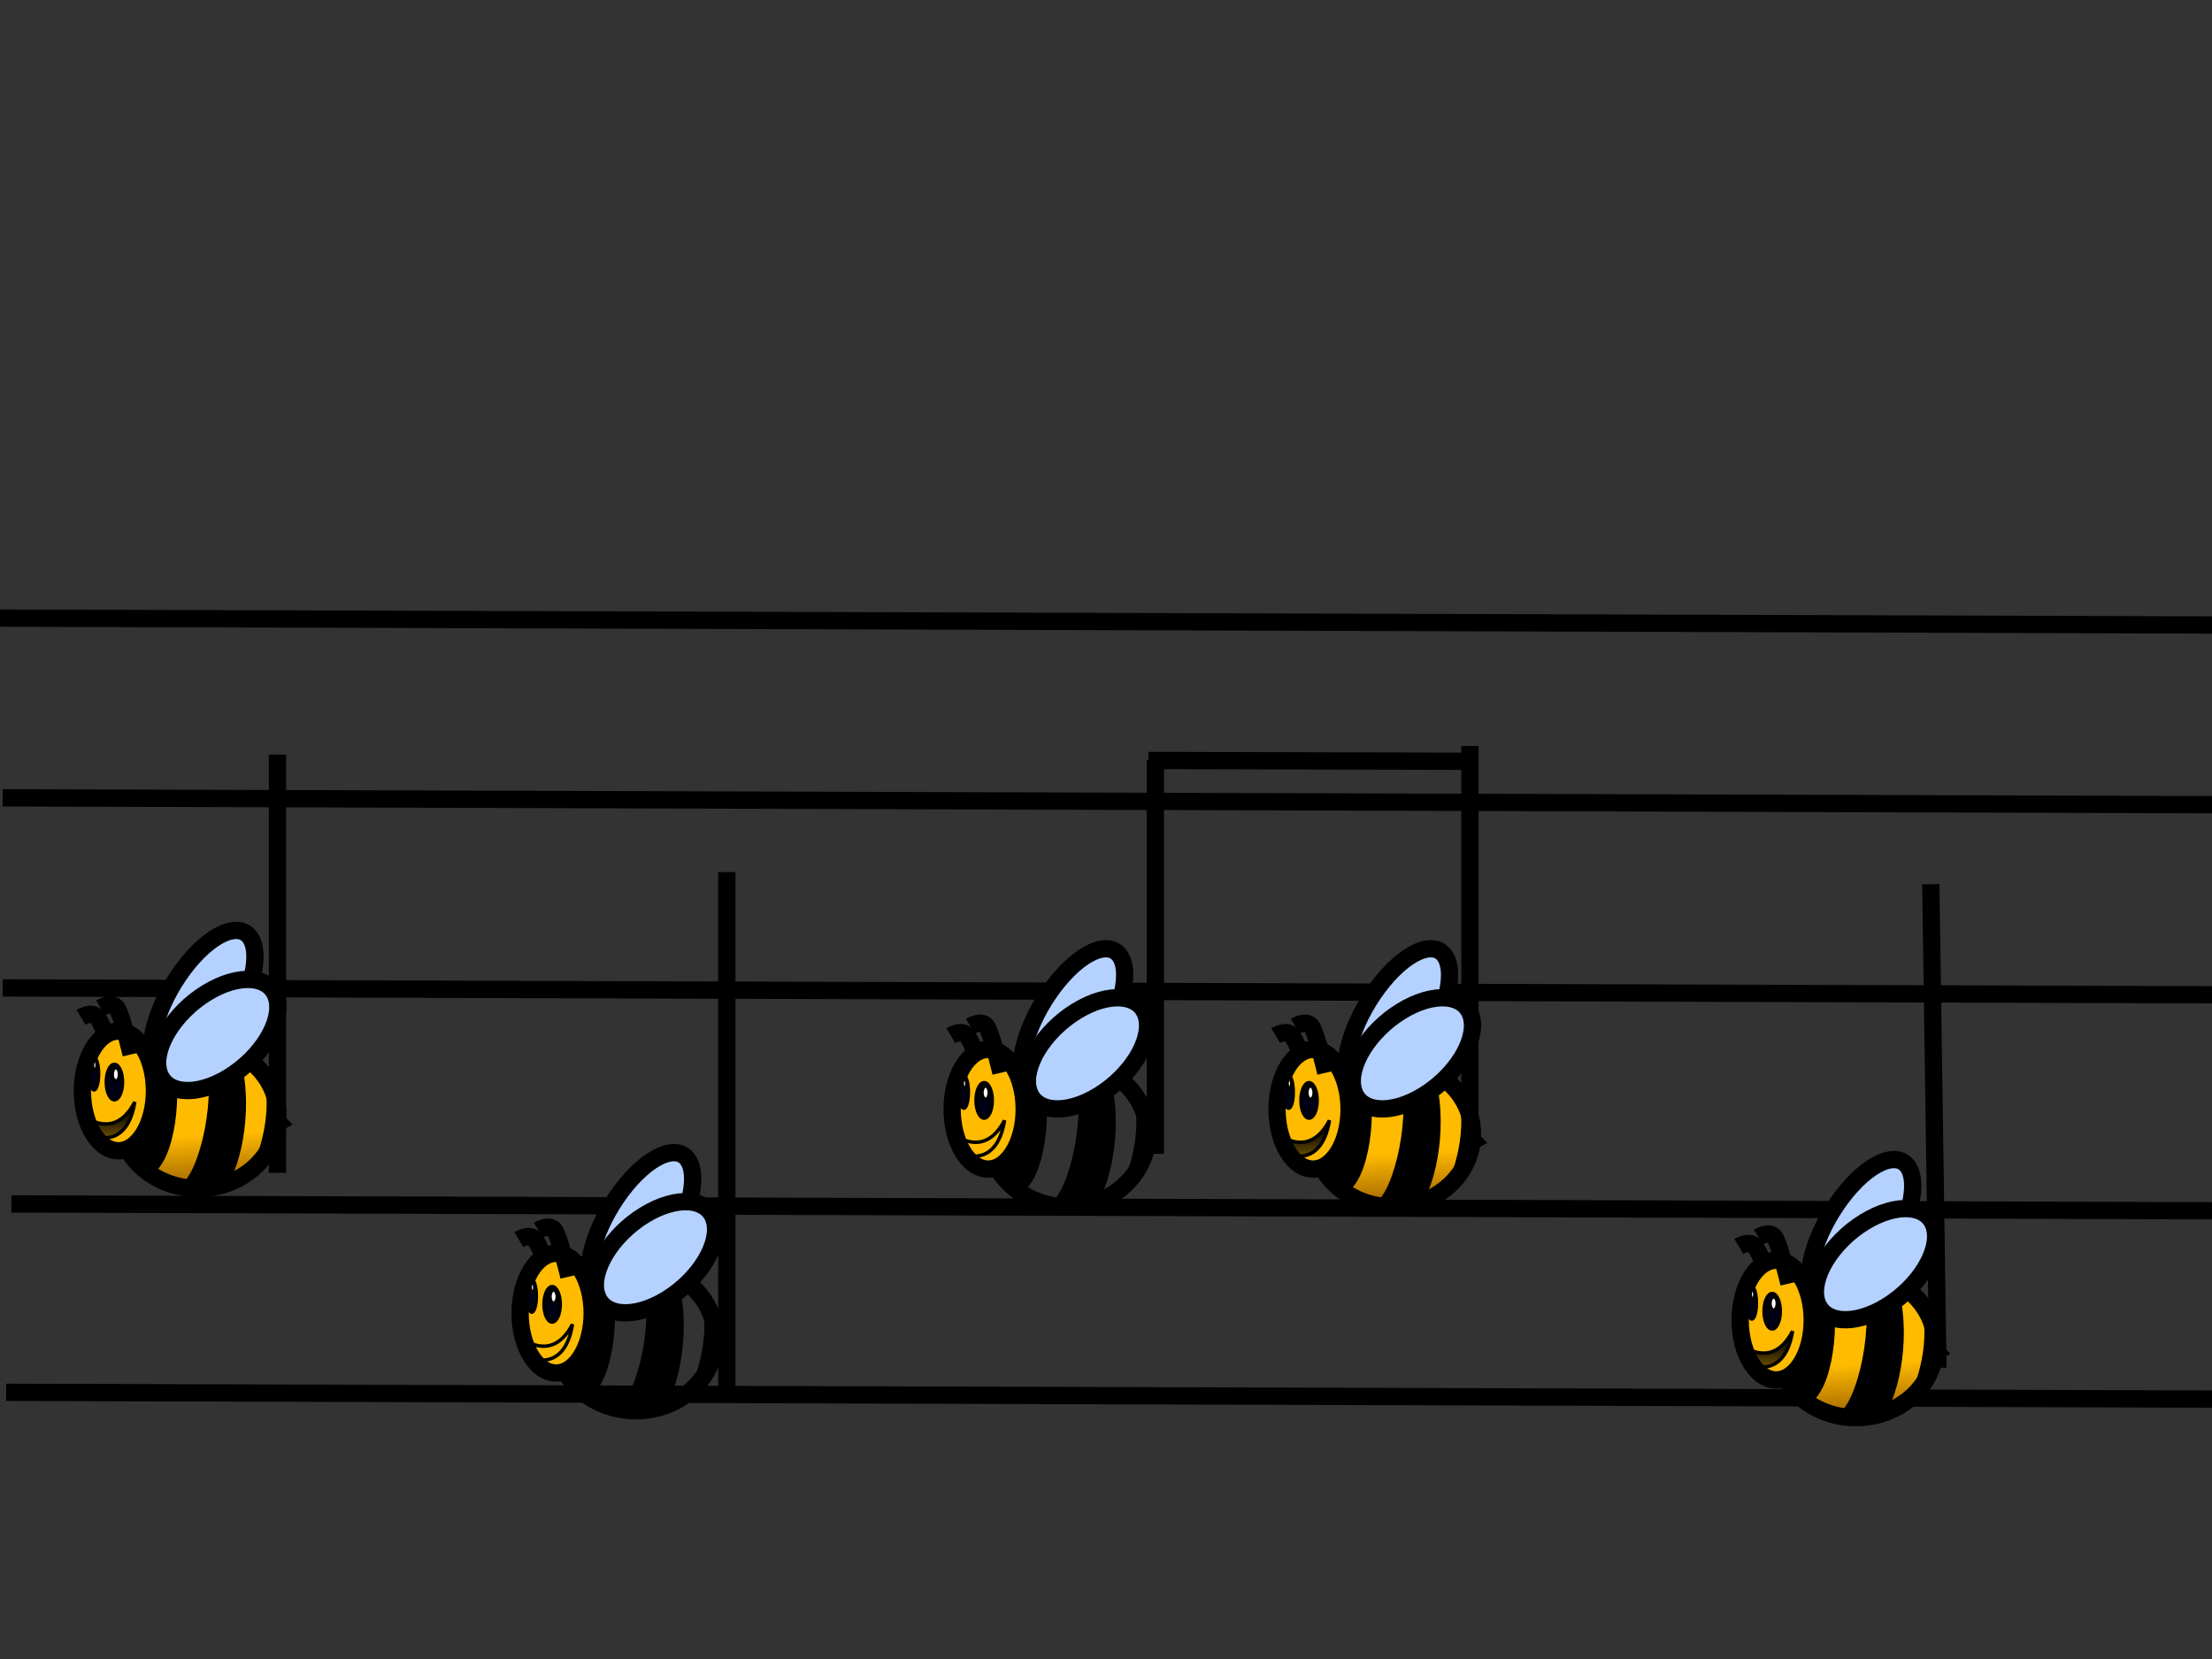 <?xml version="1.0"?><svg width="640" height="480" xmlns="http://www.w3.org/2000/svg" xmlns:xlink="http://www.w3.org/1999/xlink">
 <rect width="100%" height="100%" fill="#333333" stroke="none"/>
 <title>bees</title>
 <defs>
  <linearGradient id="linearGradient21711">
   <stop stop-color="#8d5400" offset="0" id="stop21713"/>
   <stop stop-color="#ffbb00" offset="1" id="stop21715"/>
  </linearGradient>
  <linearGradient id="linearGradient19072">
   <stop stop-color="#000000" offset="0" id="stop19074"/>
   <stop stop-color="#000000" stop-opacity="0" offset="1" id="stop19076"/>
  </linearGradient>
  <linearGradient y2="0.629" y1="1.055" xlink:href="#linearGradient21711" x2="0.525" x1="0.551" id="linearGradient6532"/>
  <linearGradient y2="1.609" y1="0.17" xlink:href="#linearGradient19072" x2="0.401" x1="0.386" id="linearGradient6534"/>
 </defs>
 <g>
  <title>Layer 1</title>
  <line id="svg_97" y2="350.333" x2="646.293" y1="348.333" x1="3.293" stroke-width="5" stroke="#000000" fill="none"/>
  <line id="svg_98" y2="287.835" x2="643.794" y1="285.835" x1="0.794" stroke-width="5" stroke="#000000" fill="none"/>
  <line id="svg_99" y2="404.835" x2="651.794" y1="402.835" x1="1.794" stroke-width="5" stroke="#000000" fill="none"/>
  <line id="svg_100" y2="232.835" x2="643.794" y1="230.835" x1="0.794" stroke-width="5" stroke="#000000" fill="none"/>
  <line id="svg_101" y2="180.835" x2="641.794" y1="178.835" x1="-1.206" stroke-width="5" stroke="#000000" fill="none"/>
  <line id="svg_112" y2="572.333" x2="624.293" y1="571.333" x1="624.293" stroke-width="5" stroke="#000000" fill="none"/>
  <line id="svg_213" y2="218.333" x2="80.293" y1="339.333" x1="80.293" stroke-width="5" stroke="#000000" fill="none"/>
  <line id="svg_214" y2="252.333" x2="210.293" y1="402.333" x1="210.293" stroke-width="5" stroke="#000000" fill="none"/>
  <line id="svg_216" y2="219.835" x2="334.294" y1="333.835" x1="334.294" stroke-width="5" stroke="#000000" fill="none"/>
  <line id="svg_217" y2="215.835" x2="425.294" y1="329.835" x1="425.294" stroke-width="5" stroke="#000000" fill="none"/>
  <line transform="rotate(-0.843 559.669,325.794) " id="svg_220" y2="255.829" x2="559.669" y1="395.76" x1="559.669" stroke-width="5" stroke="#000000" fill="none"/>
  <line transform="rotate(11.474 378.164,220.142) " id="svg_221" y2="211.126" x2="423.151" y1="229.158" x1="333.177" stroke-width="5" stroke="#000000" fill="none"/>
  <g id="svg_165">
   <g id="svg_166">
    <path id="svg_167" fill="none" fill-opacity="0.75" fill-rule="evenodd" stroke="#000000" stroke-width="5" stroke-miterlimit="4" d="m377.044,306.518c0,0 -1.787,-4.842 -3.267,-6.887c-1.41,-1.949 -4.683,0 -4.683,0"/>
    <path id="svg_168" fill="#b5d1ff" fill-rule="evenodd" stroke="#000000" stroke-width="5" stroke-linecap="round" stroke-miterlimit="4" stroke-dashoffset="0" d="m410.132,305.343c-7.647,10.215 -16.395,14.075 -19.54,8.622c-3.145,-5.453 0.504,-18.155 8.151,-28.37c7.647,-10.215 16.395,-14.075 19.54,-8.622c3.145,5.453 -0.504,18.155 -8.151,28.37z"/>
    <path id="svg_169" fill="url(#linearGradient6532)" fill-rule="evenodd" stroke="#000000" stroke-width="5" stroke-linecap="round" stroke-miterlimit="4" stroke-dashoffset="0" d="m426.029,328.154c0,11.605 -10.327,21.013 -23.065,21.013c-12.739,0 -23.065,-9.408 -23.065,-21.013c0,-11.605 10.327,-21.013 23.065,-21.013c12.739,0 23.065,9.408 23.065,21.013l0,0z"/>
    <path id="svg_170" fill="#000000" fill-rule="evenodd" stroke="#000000" stroke-width="1px" d="m385.489,312.613l9.474,-4.166c3.369,13.458 0.75,32.429 -5.685,36.209c-2.778,1.631 -8.843,-10.574 -8.843,-10.574l5.053,-21.469z"/>
    <path id="svg_171" fill="#ffbb00" fill-rule="evenodd" stroke="#000000" stroke-width="5" stroke-linecap="round" stroke-miterlimit="4" stroke-dashoffset="0" d="m390.332,320.944c0.002,9.558 -4.665,17.308 -10.422,17.308c-5.757,0 -10.423,-7.75 -10.422,-17.308c-0.002,-9.558 4.665,-17.308 10.422,-17.308c5.757,0 10.423,7.75 10.422,17.308z"/>
    <path id="svg_172" fill="#000000" fill-rule="evenodd" stroke="#000000" stroke-width="1px" d="m398.122,348.501c5.881,-3.357 11.159,-27.237 6.948,-39.413l9.053,0.641c4.842,14.74 0.842,32.684 -3.369,38.452c0,0 -5.866,0.32 -12.633,0.32z"/>
    <path id="svg_173" fill="#b5d1ff" fill-rule="evenodd" stroke="#000000" stroke-width="5" stroke-linecap="round" stroke-miterlimit="4" stroke-dashoffset="0" d="m411.88,316.945c-9.435,5.796 -18.53,5.041 -20.314,-1.688c-1.785,-6.728 4.417,-16.881 13.852,-22.678c9.435,-5.796 18.53,-5.041 20.314,1.688c1.785,6.728 -4.417,16.881 -13.852,22.678z"/>
    <path id="svg_174" fill="#000017" fill-rule="evenodd" stroke="#000000" stroke-linecap="round" stroke-miterlimit="4" stroke-dashoffset="0" d="m381.097,318.381c0.001,2.833 -1.05,5.13 -2.345,5.13c-1.296,0 -2.346,-2.297 -2.345,-5.13c-0.001,-2.833 1.05,-5.13 2.345,-5.13c1.296,0 2.346,2.297 2.345,5.13z"/>
    <path id="svg_175" fill="#000017" fill-rule="evenodd" stroke="#000000" stroke-linecap="round" stroke-miterlimit="4" stroke-dashoffset="0" d="m374.18,315.977c0,2.579 -0.592,4.671 -1.324,4.671c-0.731,0 -1.324,-2.092 -1.324,-4.671c-0,-2.579 0.592,-4.671 1.324,-4.671c0.731,0 1.324,2.092 1.324,4.671z"/>
    <path id="svg_176" fill="#000000" fill-rule="evenodd" stroke="#000000" stroke-width="1px" d="m418.755,343.374c3.237,-4.927 6.926,-21.092 2.526,-27.557c4,1.602 4.842,11.215 4.842,11.215l3.369,3.525l-4,2.243c0,0 -3.426,9.224 -6.737,10.574z"/>
    <path id="svg_177" fill="url(#linearGradient6534)" fill-rule="evenodd" stroke="#000000" stroke-width="1px" d="m370.751,328.634c0,0 8.211,6.409 13.896,-4.486c-2.221,13.654 -11.58,9.933 -11.58,9.933l-2.316,-5.447z"/>
    <path id="svg_178" fill="#ffffff" fill-rule="evenodd" stroke="#000000" stroke-linecap="round" stroke-miterlimit="4" stroke-dashoffset="0" d="m380.226,316.138c0,1.062 -0.471,1.923 -1.053,1.923c-0.581,0 -1.053,-0.861 -1.053,-1.923c0,-1.062 0.471,-1.923 1.053,-1.923c0.581,0 1.053,0.861 1.053,1.923z"/>
    <path id="svg_179" fill="#ffffff" fill-rule="evenodd" stroke="#000000" stroke-linecap="round" stroke-miterlimit="4" stroke-dashoffset="0" d="m373.737,313.494c0,0.775 -0.3,1.402 -0.67,1.402c-0.37,0 -0.67,-0.628 -0.67,-1.402c0,-0.775 0.3,-1.402 0.67,-1.402c0.37,0 0.67,0.628 0.67,1.402z"/>
    <path id="svg_180" fill="none" fill-opacity="0.75" fill-rule="evenodd" stroke="#000000" stroke-width="5" stroke-miterlimit="4" d="m383.594,310.37c0,0 -2.68,-11.413 -4.16,-13.458c-1.41,-1.949 -4.683,0 -4.683,0"/>
   </g>
  </g>
  <g id="svg_181">
   <g id="svg_182">
    <path id="svg_183" fill="none" fill-opacity="0.75" fill-rule="evenodd" stroke="#000000" stroke-width="5" stroke-miterlimit="4" d="m283.044,306.518c0,0 -1.786,-4.842 -3.266,-6.887c-1.41,-1.949 -4.683,0 -4.683,0"/>
    <path id="svg_184" fill="#b5d1ff" fill-rule="evenodd" stroke="#000000" stroke-width="5" stroke-linecap="round" stroke-miterlimit="4" stroke-dashoffset="0" d="m316.132,305.343c-7.647,10.215 -16.395,14.075 -19.54,8.622c-3.145,-5.453 0.504,-18.155 8.151,-28.37c7.647,-10.215 16.395,-14.075 19.54,-8.622c3.145,5.453 -0.504,18.155 -8.151,28.37z"/>
    <path id="svg_185" fill="url(#linearGradient6532)" fill-rule="evenodd" stroke="#000000" stroke-width="5" stroke-linecap="round" stroke-miterlimit="4" stroke-dashoffset="0" d="m332.029,328.154c0,11.605 -10.327,21.013 -23.065,21.013c-12.739,0 -23.065,-9.408 -23.065,-21.013c0,-11.605 10.327,-21.013 23.065,-21.013c12.739,0 23.065,9.408 23.065,21.013l0,0z"/>
    <path id="svg_186" fill="#000000" fill-rule="evenodd" stroke="#000000" stroke-width="1px" d="m291.489,312.613l9.474,-4.166c3.369,13.458 0.75,32.429 -5.685,36.209c-2.778,1.631 -8.843,-10.574 -8.843,-10.574l5.053,-21.469z"/>
    <path id="svg_187" fill="#ffbb00" fill-rule="evenodd" stroke="#000000" stroke-width="5" stroke-linecap="round" stroke-miterlimit="4" stroke-dashoffset="0" d="m296.332,320.944c0.002,9.558 -4.665,17.308 -10.422,17.308c-5.757,0 -10.423,-7.75 -10.422,-17.308c-0.002,-9.558 4.665,-17.308 10.422,-17.308c5.757,0 10.423,7.75 10.422,17.308z"/>
    <path id="svg_188" fill="#000000" fill-rule="evenodd" stroke="#000000" stroke-width="1px" d="m304.122,348.501c5.881,-3.357 11.159,-27.237 6.948,-39.413l9.053,0.641c4.842,14.74 0.842,32.684 -3.369,38.452c0,0 -5.866,0.32 -12.633,0.32z"/>
    <path id="svg_189" fill="#b5d1ff" fill-rule="evenodd" stroke="#000000" stroke-width="5" stroke-linecap="round" stroke-miterlimit="4" stroke-dashoffset="0" d="m317.88,316.945c-9.435,5.796 -18.53,5.041 -20.314,-1.688c-1.785,-6.728 4.417,-16.881 13.852,-22.678c9.435,-5.796 18.53,-5.041 20.314,1.688c1.785,6.728 -4.417,16.881 -13.852,22.678z"/>
    <path id="svg_190" fill="#000017" fill-rule="evenodd" stroke="#000000" stroke-linecap="round" stroke-miterlimit="4" stroke-dashoffset="0" d="m287.097,318.381c0.001,2.833 -1.05,5.13 -2.345,5.13c-1.296,0 -2.346,-2.297 -2.345,-5.13c-0.001,-2.833 1.05,-5.13 2.345,-5.13c1.296,0 2.346,2.297 2.345,5.13z"/>
    <path id="svg_191" fill="#000017" fill-rule="evenodd" stroke="#000000" stroke-linecap="round" stroke-miterlimit="4" stroke-dashoffset="0" d="m280.18,315.977c0,2.579 -0.592,4.671 -1.324,4.671c-0.731,0 -1.324,-2.092 -1.324,-4.671c-0,-2.579 0.592,-4.671 1.324,-4.671c0.731,0 1.324,2.092 1.324,4.671z"/>
    <path id="svg_192" fill="#000000" fill-rule="evenodd" stroke="#000000" stroke-width="1px" d="m324.755,343.374c3.237,-4.927 6.926,-21.092 2.526,-27.557c4,1.602 4.842,11.215 4.842,11.215l3.369,3.525l-4,2.243c0,0 -3.426,9.224 -6.737,10.574z"/>
    <path id="svg_193" fill="url(#linearGradient6534)" fill-rule="evenodd" stroke="#000000" stroke-width="1px" d="m276.751,328.634c0,0 8.211,6.409 13.896,-4.486c-2.221,13.654 -11.58,9.933 -11.58,9.933l-2.316,-5.447z"/>
    <path id="svg_194" fill="#ffffff" fill-rule="evenodd" stroke="#000000" stroke-linecap="round" stroke-miterlimit="4" stroke-dashoffset="0" d="m286.225,316.138c0,1.062 -0.471,1.923 -1.053,1.923c-0.581,0 -1.053,-0.861 -1.053,-1.923c0,-1.062 0.471,-1.923 1.053,-1.923c0.581,0 1.053,0.861 1.053,1.923z"/>
    <path id="svg_195" fill="#ffffff" fill-rule="evenodd" stroke="#000000" stroke-linecap="round" stroke-miterlimit="4" stroke-dashoffset="0" d="m279.737,313.494c0,0.775 -0.3,1.402 -0.67,1.402c-0.37,0 -0.67,-0.628 -0.67,-1.402c0,-0.775 0.3,-1.402 0.67,-1.402c0.37,0 0.67,0.628 0.67,1.402z"/>
    <path id="svg_196" fill="none" fill-opacity="0.75" fill-rule="evenodd" stroke="#000000" stroke-width="5" stroke-miterlimit="4" d="m289.594,310.37c0,0 -2.68,-11.413 -4.16,-13.458c-1.41,-1.949 -4.683,0 -4.683,0"/>
   </g>
  </g>
  <g id="layer1">
   <g id="g6516">
    <path fill="none" fill-opacity="0.75" fill-rule="evenodd" stroke="#000000" stroke-width="5" stroke-miterlimit="4" id="path20832" d="m31.395,301.214c0,0 -1.787,-4.842 -3.267,-6.887c-1.41,-1.949 -4.683,0 -4.683,0"/>
    <path fill="#b5d1ff" fill-rule="evenodd" stroke="#000000" stroke-width="5" stroke-linecap="round" stroke-miterlimit="4" stroke-dashoffset="0" id="path13816" d="m64.484,300.039c-7.647,10.215 -16.395,14.075 -19.54,8.622c-3.145,-5.453 0.504,-18.155 8.151,-28.37c7.647,-10.215 16.395,-14.075 19.54,-8.622c3.145,5.453 -0.504,18.155 -8.151,28.37z"/>
    <path fill="url(#linearGradient6532)" fill-rule="evenodd" stroke="#000000" stroke-width="5" stroke-linecap="round" stroke-miterlimit="4" stroke-dashoffset="0" id="path12050" d="m80.381,322.85c0,11.605 -10.327,21.013 -23.065,21.013c-12.739,0 -23.065,-9.408 -23.065,-21.013c0,-11.605 10.327,-21.013 23.065,-21.013c12.739,0 23.065,9.408 23.065,21.013l0,0z"/>
    <path fill="#000000" fill-rule="evenodd" stroke="#000000" stroke-width="1px" id="path15570" d="m39.84,307.309l9.474,-4.166c3.369,13.458 0.75,32.429 -5.685,36.209c-2.778,1.632 -8.843,-10.574 -8.843,-10.574l5.053,-21.469z"/>
    <path fill="#ffbb00" fill-rule="evenodd" stroke="#000000" stroke-width="5" stroke-linecap="round" stroke-miterlimit="4" stroke-dashoffset="0" id="path13814" d="m44.683,315.64c0.002,9.558 -4.665,17.308 -10.422,17.308c-5.757,0 -10.423,-7.75 -10.422,-17.308c-0.002,-9.558 4.665,-17.308 10.422,-17.308c5.757,0 10.423,7.75 10.422,17.308z"/>
    <path fill="#000000" fill-rule="evenodd" stroke="#000000" stroke-width="1px" id="path16445" d="m52.473,343.197c5.881,-3.357 11.159,-27.237 6.948,-39.413l9.053,0.641c4.842,14.74 0.842,32.684 -3.369,38.452c0,0 -5.866,0.32 -12.633,0.32z"/>
    <path fill="#b5d1ff" fill-rule="evenodd" stroke="#000000" stroke-width="5" stroke-linecap="round" stroke-miterlimit="4" stroke-dashoffset="0" id="path14691" d="m66.231,311.641c-9.435,5.796 -18.53,5.041 -20.314,-1.688c-1.785,-6.728 4.417,-16.881 13.852,-22.678c9.435,-5.796 18.53,-5.041 20.314,1.688c1.785,6.728 -4.417,16.881 -13.852,22.678z"/>
    <path fill="#000017" fill-rule="evenodd" stroke="#000000" stroke-linecap="round" stroke-miterlimit="4" stroke-dashoffset="0" id="path14693" d="m35.448,313.076c0.001,2.833 -1.05,5.13 -2.345,5.13c-1.296,0 -2.346,-2.297 -2.345,-5.13c-0.001,-2.833 1.05,-5.13 2.345,-5.13c1.296,0 2.346,2.297 2.345,5.13z"/>
    <path fill="#000017" fill-rule="evenodd" stroke="#000000" stroke-linecap="round" stroke-miterlimit="4" stroke-dashoffset="0" id="path15568" d="m28.532,310.673c0,2.579 -0.592,4.671 -1.324,4.671c-0.731,0 -1.324,-2.092 -1.324,-4.671c-0,-2.579 0.592,-4.671 1.324,-4.671c0.731,0 1.324,2.092 1.324,4.671z"/>
    <path fill="#000000" fill-rule="evenodd" stroke="#000000" stroke-width="1px" id="path17320" d="m73.106,338.07c3.237,-4.927 6.926,-21.092 2.527,-27.557c4,1.602 4.842,11.215 4.842,11.215l3.369,3.525l-4,2.243c0,0 -3.426,9.224 -6.737,10.574z"/>
    <path fill="url(#linearGradient6534)" fill-rule="evenodd" stroke="#000000" stroke-width="1px" id="path18197" d="m25.102,323.33c0,0 8.211,6.409 13.896,-4.486c-2.221,13.654 -11.58,9.933 -11.58,9.933l-2.316,-5.447z"/>
    <path fill="#ffffff" fill-rule="evenodd" stroke="#000000" stroke-linecap="round" stroke-miterlimit="4" stroke-dashoffset="0" id="path19080" d="m34.577,310.833c0,1.062 -0.471,1.923 -1.053,1.923c-0.581,0 -1.053,-0.861 -1.053,-1.923c0,-1.062 0.471,-1.923 1.053,-1.923c0.581,0 1.053,0.861 1.053,1.923z"/>
    <path fill="#ffffff" fill-rule="evenodd" stroke="#000000" stroke-linecap="round" stroke-miterlimit="4" stroke-dashoffset="0" id="path19955" d="m28.088,308.19c0,0.775 -0.3,1.402 -0.67,1.402c-0.37,0 -0.67,-0.628 -0.67,-1.402c0,-0.775 0.3,-1.402 0.67,-1.402c0.37,0 0.67,0.628 0.67,1.402z"/>
    <path fill="none" fill-opacity="0.75" fill-rule="evenodd" stroke="#000000" stroke-width="5" stroke-miterlimit="4" id="path19957" d="m37.945,305.066c0,0 -2.68,-11.413 -4.16,-13.458c-1.41,-1.949 -4.683,0 -4.683,0"/>
   </g>
  </g>
  <g id="svg_197">
   <g id="svg_198">
    <path id="svg_199" fill="none" fill-opacity="0.75" fill-rule="evenodd" stroke="#000000" stroke-width="5" stroke-miterlimit="4" d="m158.044,365.518c0,0 -1.787,-4.842 -3.266,-6.887c-1.41,-1.949 -4.683,0 -4.683,0"/>
    <path id="svg_200" fill="#b5d1ff" fill-rule="evenodd" stroke="#000000" stroke-width="5" stroke-linecap="round" stroke-miterlimit="4" stroke-dashoffset="0" d="m191.132,364.343c-7.647,10.215 -16.395,14.075 -19.54,8.622c-3.145,-5.453 0.504,-18.155 8.151,-28.37c7.647,-10.215 16.395,-14.075 19.54,-8.622c3.145,5.453 -0.504,18.155 -8.151,28.37z"/>
    <path id="svg_201" fill="url(#linearGradient6532)" fill-rule="evenodd" stroke="#000000" stroke-width="5" stroke-linecap="round" stroke-miterlimit="4" stroke-dashoffset="0" d="m207.029,387.154c0,11.605 -10.327,21.013 -23.065,21.013c-12.739,0 -23.065,-9.408 -23.065,-21.013c0,-11.605 10.327,-21.013 23.065,-21.013c12.739,0 23.065,9.408 23.065,21.013l0,0z"/>
    <path id="svg_202" fill="#000000" fill-rule="evenodd" stroke="#000000" stroke-width="1px" d="m166.489,371.613l9.474,-4.166c3.369,13.458 0.75,32.429 -5.685,36.209c-2.778,1.631 -8.843,-10.574 -8.843,-10.574l5.053,-21.469z"/>
    <path id="svg_203" fill="#ffbb00" fill-rule="evenodd" stroke="#000000" stroke-width="5" stroke-linecap="round" stroke-miterlimit="4" stroke-dashoffset="0" d="m171.332,379.944c0.002,9.558 -4.665,17.308 -10.422,17.308c-5.757,0 -10.423,-7.75 -10.422,-17.308c-0.002,-9.558 4.665,-17.308 10.422,-17.308c5.757,0 10.423,7.75 10.422,17.308z"/>
    <path id="svg_204" fill="#000000" fill-rule="evenodd" stroke="#000000" stroke-width="1px" d="m179.122,407.501c5.881,-3.357 11.159,-27.237 6.948,-39.413l9.053,0.641c4.842,14.74 0.842,32.684 -3.369,38.452c0,0 -5.866,0.32 -12.633,0.32z"/>
    <path id="svg_205" fill="#b5d1ff" fill-rule="evenodd" stroke="#000000" stroke-width="5" stroke-linecap="round" stroke-miterlimit="4" stroke-dashoffset="0" d="m192.88,375.945c-9.435,5.796 -18.53,5.041 -20.314,-1.688c-1.785,-6.728 4.417,-16.881 13.852,-22.678c9.435,-5.796 18.53,-5.041 20.314,1.688c1.785,6.728 -4.417,16.881 -13.852,22.678z"/>
    <path id="svg_206" fill="#000017" fill-rule="evenodd" stroke="#000000" stroke-linecap="round" stroke-miterlimit="4" stroke-dashoffset="0" d="m162.097,377.381c0.001,2.833 -1.05,5.13 -2.345,5.13c-1.296,0 -2.346,-2.297 -2.345,-5.13c-0.001,-2.833 1.05,-5.13 2.345,-5.13c1.296,0 2.346,2.297 2.345,5.13z"/>
    <path id="svg_207" fill="#000017" fill-rule="evenodd" stroke="#000000" stroke-linecap="round" stroke-miterlimit="4" stroke-dashoffset="0" d="m155.18,374.977c0,2.579 -0.592,4.671 -1.324,4.671c-0.731,0 -1.324,-2.092 -1.324,-4.671c-0,-2.579 0.592,-4.671 1.324,-4.671c0.731,0 1.324,2.092 1.324,4.671z"/>
    <path id="svg_208" fill="#000000" fill-rule="evenodd" stroke="#000000" stroke-width="1px" d="m199.755,402.374c3.237,-4.927 6.926,-21.092 2.527,-27.557c4,1.602 4.842,11.215 4.842,11.215l3.369,3.525l-4,2.243c0,0 -3.426,9.224 -6.737,10.574z"/>
    <path id="svg_209" fill="url(#linearGradient6534)" fill-rule="evenodd" stroke="#000000" stroke-width="1px" d="m151.751,387.634c0,0 8.211,6.409 13.896,-4.486c-2.221,13.654 -11.58,9.933 -11.58,9.933l-2.316,-5.447z"/>
    <path id="svg_210" fill="#ffffff" fill-rule="evenodd" stroke="#000000" stroke-linecap="round" stroke-miterlimit="4" stroke-dashoffset="0" d="m161.226,375.138c0,1.062 -0.471,1.923 -1.053,1.923c-0.581,0 -1.053,-0.861 -1.053,-1.923c0,-1.062 0.471,-1.923 1.053,-1.923c0.581,0 1.053,0.861 1.053,1.923z"/>
    <path id="svg_211" fill="#ffffff" fill-rule="evenodd" stroke="#000000" stroke-linecap="round" stroke-miterlimit="4" stroke-dashoffset="0" d="m154.737,372.494c0,0.775 -0.3,1.402 -0.67,1.402c-0.37,0 -0.67,-0.628 -0.67,-1.402c0,-0.775 0.3,-1.402 0.67,-1.402c0.37,0 0.67,0.628 0.67,1.402z"/>
    <path id="svg_212" fill="none" fill-opacity="0.75" fill-rule="evenodd" stroke="#000000" stroke-width="5" stroke-miterlimit="4" d="m164.594,369.37c0,0 -2.68,-11.413 -4.16,-13.458c-1.41,-1.949 -4.683,0 -4.683,0"/>
   </g>
  </g>
  <g id="svg_117">
   <g id="svg_118">
    <path id="svg_119" fill="none" fill-opacity="0.75" fill-rule="evenodd" stroke="#000000" stroke-width="5" stroke-miterlimit="4" d="m511.044,367.518c0,0 -1.786,-4.842 -3.266,-6.887c-1.41,-1.949 -4.683,0 -4.683,0"/>
    <path id="svg_120" fill="#b5d1ff" fill-rule="evenodd" stroke="#000000" stroke-width="5" stroke-linecap="round" stroke-miterlimit="4" stroke-dashoffset="0" d="m544.132,366.343c-7.647,10.215 -16.395,14.075 -19.54,8.622c-3.145,-5.453 0.504,-18.155 8.151,-28.37c7.647,-10.215 16.395,-14.075 19.54,-8.622c3.145,5.453 -0.504,18.155 -8.151,28.37z"/>
    <path id="svg_121" fill="url(#linearGradient6532)" fill-rule="evenodd" stroke="#000000" stroke-width="5" stroke-linecap="round" stroke-miterlimit="4" stroke-dashoffset="0" d="m560.029,389.154c0,11.605 -10.327,21.013 -23.065,21.013c-12.739,0 -23.065,-9.408 -23.065,-21.013c0,-11.605 10.327,-21.013 23.065,-21.013c12.739,0 23.065,9.408 23.065,21.013l0,0z"/>
    <path id="svg_122" fill="#000000" fill-rule="evenodd" stroke="#000000" stroke-width="1px" d="m519.489,373.613l9.474,-4.166c3.369,13.458 0.75,32.429 -5.685,36.209c-2.778,1.631 -8.843,-10.574 -8.843,-10.574l5.053,-21.469z"/>
    <path id="svg_123" fill="#ffbb00" fill-rule="evenodd" stroke="#000000" stroke-width="5" stroke-linecap="round" stroke-miterlimit="4" stroke-dashoffset="0" d="m524.331,381.944c0.002,9.558 -4.665,17.308 -10.422,17.308c-5.757,0 -10.423,-7.75 -10.422,-17.308c-0.002,-9.558 4.665,-17.308 10.422,-17.308c5.757,0 10.423,7.75 10.422,17.308z"/>
    <path id="svg_124" fill="#000000" fill-rule="evenodd" stroke="#000000" stroke-width="1px" d="m532.122,409.501c5.881,-3.357 11.159,-27.237 6.948,-39.413l9.053,0.641c4.842,14.74 0.842,32.684 -3.369,38.452c0,0 -5.866,0.32 -12.632,0.32z"/>
    <path id="svg_125" fill="#b5d1ff" fill-rule="evenodd" stroke="#000000" stroke-width="5" stroke-linecap="round" stroke-miterlimit="4" stroke-dashoffset="0" d="m545.88,377.945c-9.435,5.796 -18.53,5.041 -20.314,-1.688c-1.784,-6.728 4.417,-16.881 13.852,-22.678c9.435,-5.796 18.53,-5.041 20.314,1.688c1.784,6.728 -4.417,16.881 -13.852,22.678z"/>
    <path id="svg_126" fill="#000017" fill-rule="evenodd" stroke="#000000" stroke-linecap="round" stroke-miterlimit="4" stroke-dashoffset="0" d="m515.097,379.381c0.001,2.833 -1.05,5.13 -2.345,5.13c-1.296,0 -2.346,-2.297 -2.345,-5.13c-0.001,-2.833 1.05,-5.13 2.345,-5.13c1.296,0 2.346,2.297 2.345,5.13z"/>
    <path id="svg_127" fill="#000017" fill-rule="evenodd" stroke="#000000" stroke-linecap="round" stroke-miterlimit="4" stroke-dashoffset="0" d="m508.18,376.977c0,2.579 -0.592,4.671 -1.324,4.671c-0.731,0 -1.324,-2.092 -1.324,-4.671c-0,-2.579 0.592,-4.671 1.324,-4.671c0.732,0 1.324,2.092 1.324,4.671z"/>
    <path id="svg_128" fill="#000000" fill-rule="evenodd" stroke="#000000" stroke-width="1px" d="m552.755,404.374c3.237,-4.927 6.926,-21.092 2.527,-27.557c4,1.602 4.842,11.215 4.842,11.215l3.369,3.525l-4,2.243c0,0 -3.426,9.224 -6.737,10.574z"/>
    <path id="svg_129" fill="url(#linearGradient6534)" fill-rule="evenodd" stroke="#000000" stroke-width="1px" d="m504.751,389.634c0,0 8.211,6.409 13.896,-4.486c-2.221,13.654 -11.58,9.933 -11.58,9.933l-2.316,-5.447z"/>
    <path id="svg_130" fill="#ffffff" fill-rule="evenodd" stroke="#000000" stroke-linecap="round" stroke-miterlimit="4" stroke-dashoffset="0" d="m514.226,377.138c0,1.062 -0.471,1.923 -1.053,1.923c-0.581,0 -1.053,-0.861 -1.053,-1.923c0,-1.062 0.471,-1.923 1.053,-1.923c0.581,0 1.053,0.861 1.053,1.923z"/>
    <path id="svg_131" fill="#ffffff" fill-rule="evenodd" stroke="#000000" stroke-linecap="round" stroke-miterlimit="4" stroke-dashoffset="0" d="m507.737,374.494c0,0.775 -0.3,1.402 -0.67,1.402c-0.37,0 -0.67,-0.628 -0.67,-1.402c0,-0.775 0.3,-1.402 0.67,-1.402c0.37,0 0.67,0.628 0.67,1.402z"/>
    <path id="svg_132" fill="none" fill-opacity="0.75" fill-rule="evenodd" stroke="#000000" stroke-width="5" stroke-miterlimit="4" d="m517.594,371.37c0,0 -2.68,-11.413 -4.16,-13.458c-1.41,-1.949 -4.683,0 -4.683,0"/>
   </g>
  </g>
 </g>
</svg>